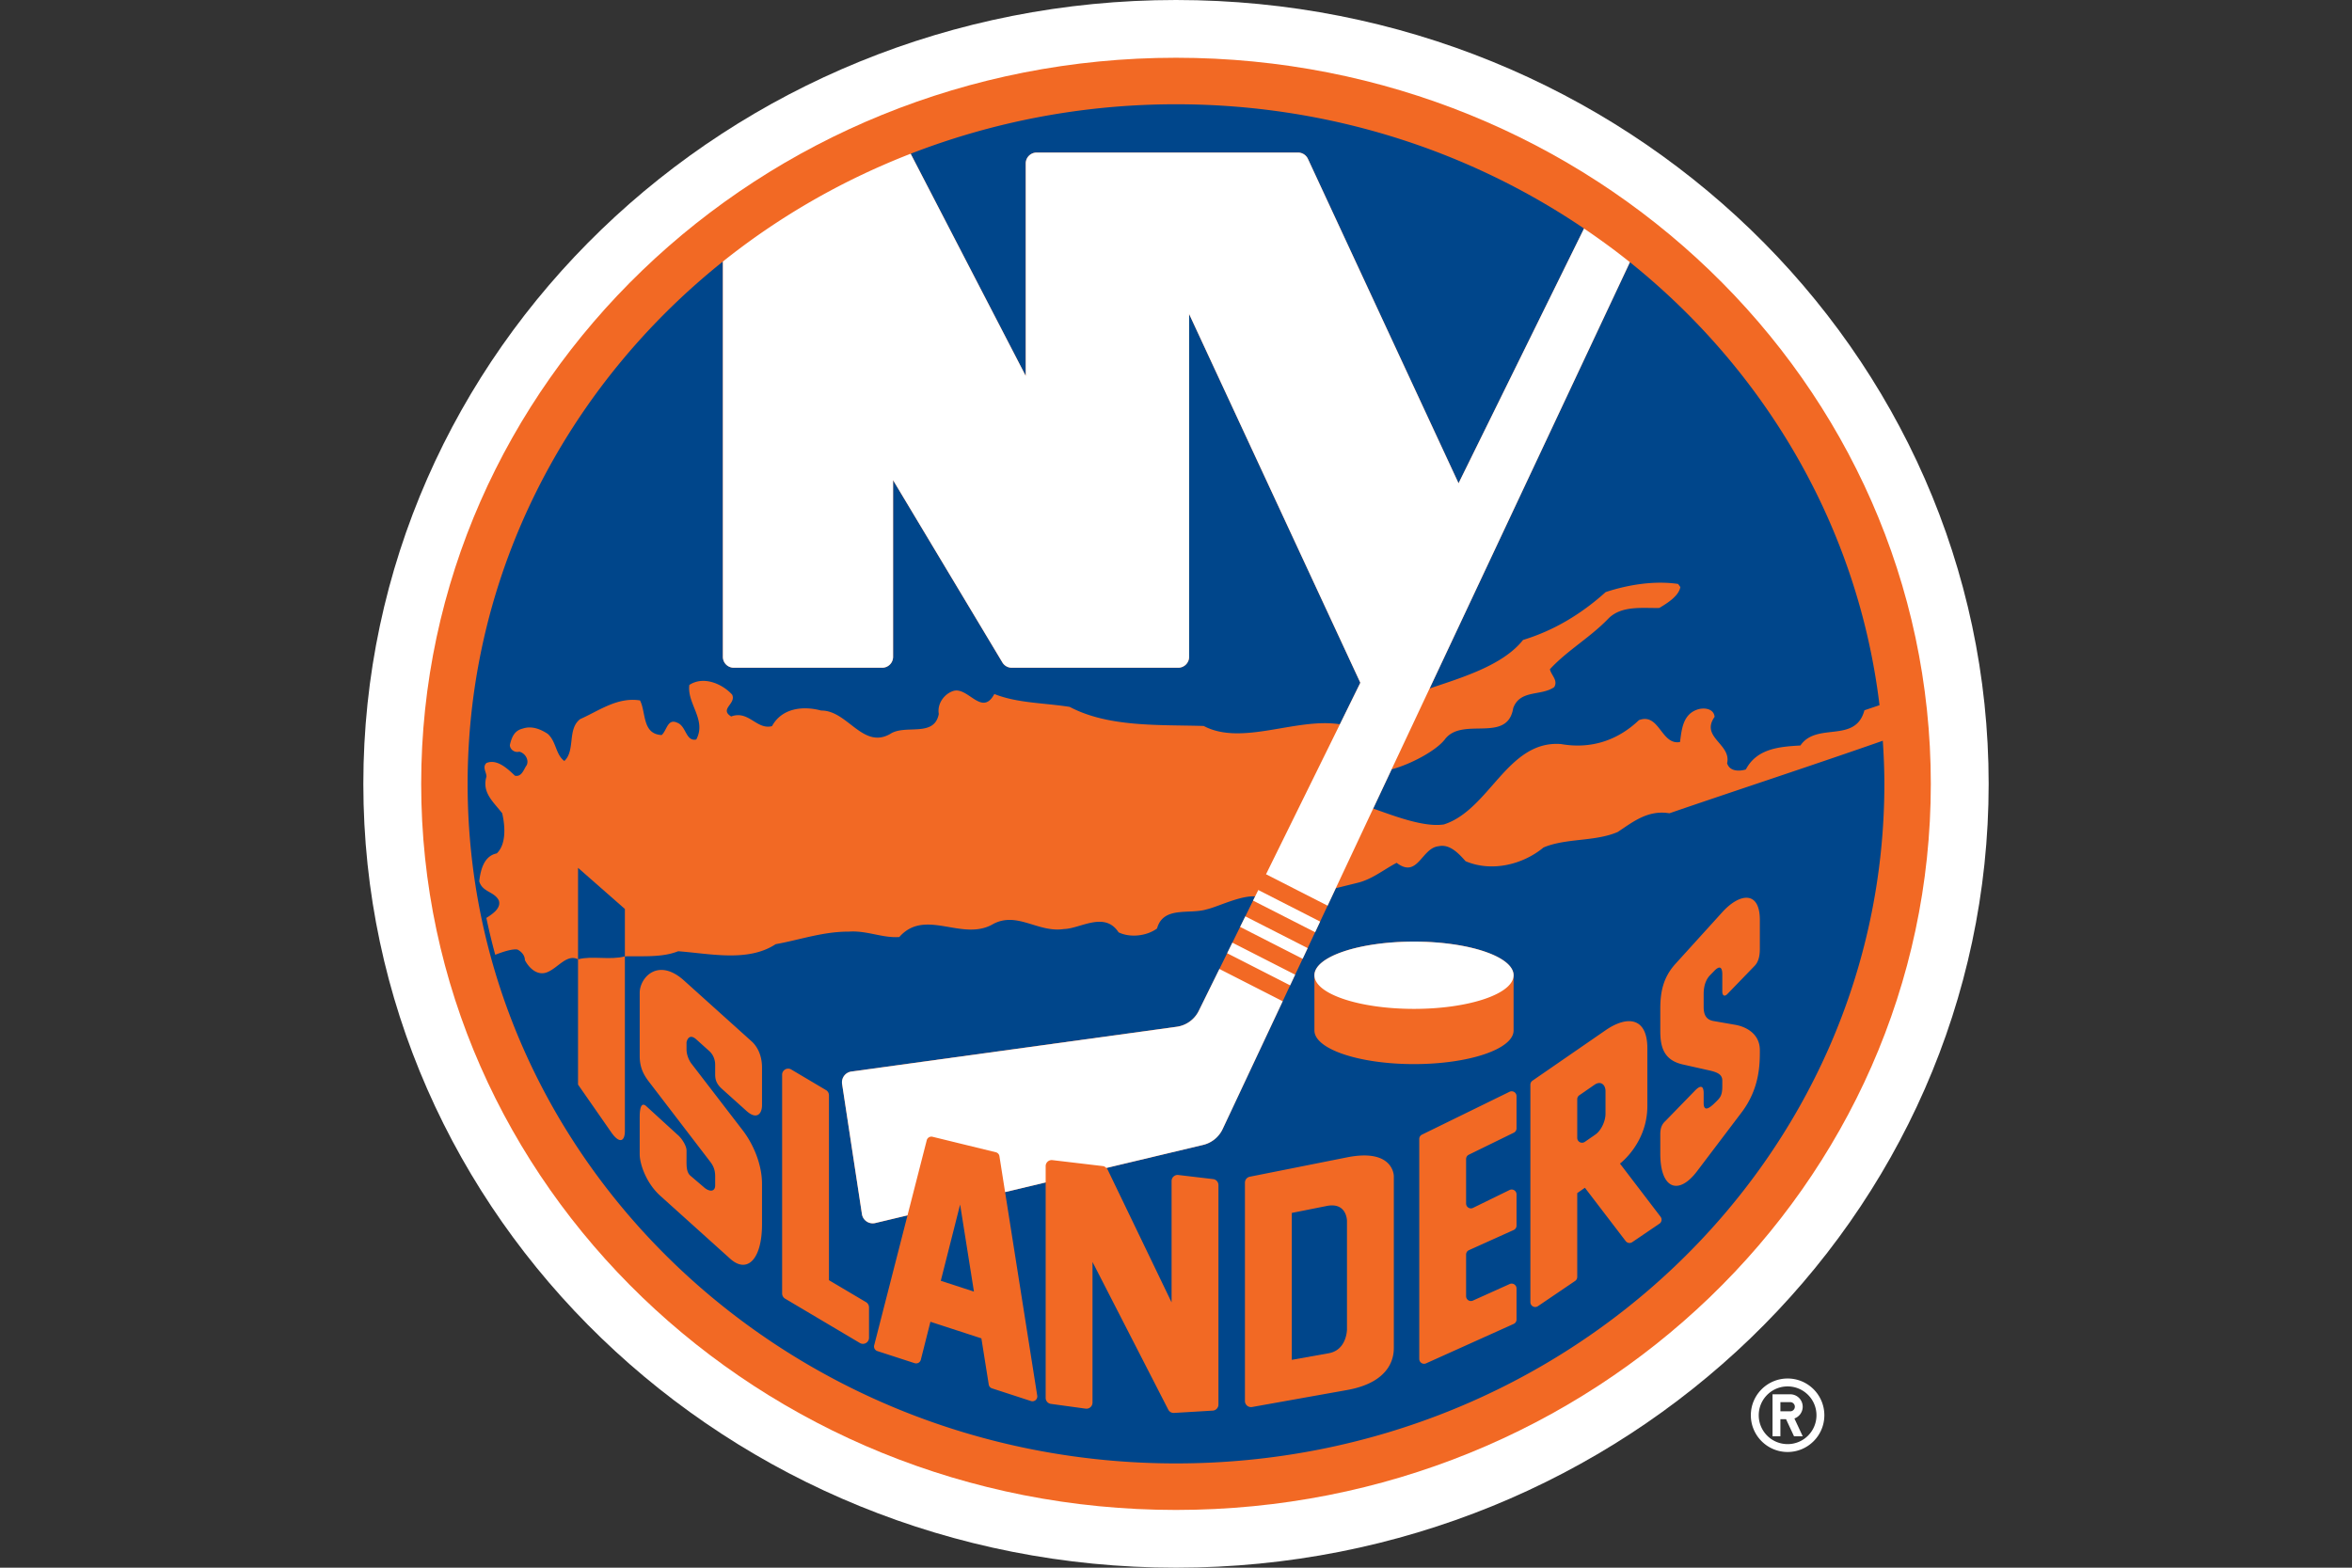 <svg xmlns="http://www.w3.org/2000/svg" fill="none" viewBox="0 0 960 640"><rect x="0" y="0" width="960" height="640" fill="#333333" stroke="none"/><path fill="#fff" d="M729.637 562.769c-8.282 0-15.006 6.713-15.006 15 0 8.279 6.724 15.002 15.006 15.002 8.281 0 14.994-6.723 14.994-15.001 0-8.288-6.713-15.001-14.994-15.001Zm0 26.783a11.76 11.76 0 0 1-10.889-7.271 11.773 11.773 0 0 1-.894-4.511c0-6.51 5.265-11.774 11.783-11.774 6.51 0 11.78 5.264 11.78 11.774 0 6.512-5.27 11.782-11.78 11.782Zm6.163-15.259a5.097 5.097 0 0 0-1.492-3.595 5.092 5.092 0 0 0-3.598-1.487h-7.228v17.122h3.213v-6.954h2.306l3.246 6.954h3.553l-3.389-7.25a5.09 5.09 0 0 0 3.389-4.79Zm-5.09 1.872h-4.015v-3.747h4.015c1.033 0 1.877.839 1.877 1.875a1.88 1.88 0 0 1-1.877 1.872Z"></path><path fill="#fff" d="M480 0C296.8 0 148.301 143.271 148.301 320.007c0 176.728 148.5 319.993 331.7 319.993 183.19 0 331.696-143.265 331.696-319.993C811.697 143.27 663.191 0 479.999 0H480Z"></path><path fill="#F26924" d="M480.001 23.577c-170.158 0-308.089 132.716-308.089 296.43 0 163.703 137.931 296.42 308.09 296.42 170.145 0 308.085-132.717 308.085-296.42 0-163.714-137.94-296.43-308.086-296.43Z"></path><path fill="#00468B" d="M255.054 390.43v-19.35l-19.12-16.792v37.35c5.833-1.558 13.019.433 19.12-1.208Z"></path><path fill="#00468B" d="M768.492 302.401c-27.132 9.517-60.914 20.618-87.097 29.612-8.816-1.435-14.847 3.502-21.103 7.642-9.329 4.031-21.084 2.414-30.287 6.33-8.58 7.092-21.285 10.088-31.817 5.594-2.83-3.224-6.554-7.13-11.008-6.107-7 .694-8.462 13.382-17.126 6.769-5.347 2.817-10.023 6.732-15.932 8.158l-8.898 2.202-3.347 7.136-3.052 6.484-2.043 4.355-3.046 6.485-2.043 4.361-3.059 6.485-2.05 4.358-3.04 6.488-24.502 52.167a11.846 11.846 0 0 1-7.986 6.488l-39.499 9.414c.185.188.387.357.506.596l26.136 54.27v-49.549a2.458 2.458 0 0 1 .826-1.848 2.46 2.46 0 0 1 1.932-.605l14.183 1.673a2.454 2.454 0 0 1 2.179 2.447v89.616c0 1.3-1.015 2.384-2.325 2.457l-15.812.942a2.46 2.46 0 0 1-2.338-1.339l-30.925-60.298v57.438a2.457 2.457 0 0 1-.85 1.862 2.464 2.464 0 0 1-1.95.588l-14.183-1.944a2.468 2.468 0 0 1-2.133-2.454v-87.956l-16.56 3.948 13.12 83.119a1.959 1.959 0 0 1-.667 1.798 1.96 1.96 0 0 1-1.898.38l-15.896-5.174a1.957 1.957 0 0 1-1.336-1.571l-2.999-18.835-20.8-6.779-3.921 15.512a2.01 2.01 0 0 1-.959 1.243 2.024 2.024 0 0 1-1.564.15l-15.208-4.938a1.97 1.97 0 0 1-1.303-2.364l13.598-53.047-13.174 3.145a4.468 4.468 0 0 1-4.786-1.951 4.452 4.452 0 0 1-.641-1.713l-8.095-53.12a4.452 4.452 0 0 1 .833-3.326 4.447 4.447 0 0 1 2.953-1.743l132.783-18.28a11.82 11.82 0 0 0 9.017-6.507l8.416-17.086 3.167-6.428 2.124-4.316 3.16-6.432 2.13-4.308 3.158-6.429.85-1.72c-6.177-.39-15.244 4.276-19.86 5.312-7.014 2.126-17.628-1.462-20.185 7.79-4.103 3.042-10.872 3.915-15.697 1.574-5.714-8.769-15.69-1.461-22.297-1.349-10.519 1.6-18.878-7.172-28.69-2.162-12.687 7.645-27.832-6.653-38.51 5.416-6.805.516-13.19-2.708-20.505-2.199-10.72-.033-19.973 3.34-29.962 5.129-11.286 7.427-26.798 3.842-39.8 2.883-6.544 2.642-14.646 1.908-21.745 2.09v71.31c0 4.213-2.176 5.393-5.569.506l-13.551-19.47v-51.139c-4.428-2.298-8.151 3.366-12.251 5.12-4.101 1.943-7.702-1.426-9.435-4.79 0-1.798-1.253-3.408-3.045-4.318-2.126-.337-5.83.883-9.067 2.133a258.912 258.912 0 0 1-3.621-15.049c2.725-1.713 6.051-4.02 5.095-7.093-1.808-3.73-6.739-3.373-8.005-7.867.536-4.464 1.845-10.32 7.156-11.378 3.938-3.727 3.432-11.227 2.215-16.382-3.558-4.646-8.37-8.422-6.421-14.996 0-1.765-1.802-3.922.016-5.535 4.302-1.753 8.571 2.308 11.61 5.198 2.85.585 3.588-2.675 4.788-4.279 1.072-2.272-.707-4.977-3.009-5.526-1.958.513-3.78-.909-3.859-2.698.718-3.006 1.717-5.863 5.152-6.702 3.704-1.287 7.315.141 10.317 2.122 3.548 3.218 3.178 8.383 6.766 11.078 4.613-4.272 1.1-13.022 6.474-17.109 7.665-3.373 15.115-9.077 24.417-7.622 2.51 4.838.827 13.77 8.843 14.13 2.195-1.942 2.37-6.958 6.478-4.977 3.597 1.465 3.366 7.681 7.641 6.802 4.319-8.012-3.875-14.633-2.824-22.278 5.75-3.766 13.373-.519 17.457 3.948 1.829 3.734-5.347 5.857-.387 8.935 7.153-2.678 10.36 5.55 16.666 3.945 4.057-7.463 12.78-8.353 20.075-6.368 10.727-.143 16.947 15.925 28.157 9.556 6.114-4.107 17.989 1.604 19.847-8.171-.73-4.269 2.308-8.227 5.936-9.391 6.028-1.839 11.702 10.67 16.735 1.243 9.385 3.77 20.449 3.615 30.773 5.268 15.882 8.416 36.77 7.232 54.696 7.787 15.585 8.28 37.74-3.525 55.577-.69l8.343-16.958-69.888-150.53v139.959a4.448 4.448 0 0 1-4.441 4.444h-67.96a4.444 4.444 0 0 1-3.81-2.156l-44.618-74.415v72.127a4.447 4.447 0 0 1-4.44 4.444H299.5a4.43 4.43 0 0 1-3.143-1.301 4.45 4.45 0 0 1-1.302-3.143V106.77c-63.658 50.894-104.188 127.511-104.188 213.236 0 153.218 129.438 277.425 289.134 277.425 159.683 0 289.129-124.208 289.129-277.425 0-5.92-.255-11.78-.638-17.606v.001Zm-457.468 148.85c0 3.34-2.084 6.111-6.343 2.272l-10.062-9.047c-2.13-1.932-2.712-3.634-2.712-5.88v-3.869c0-2.308-.919-4.246-2.301-5.545l-5.36-4.818c-3.294-2.97-4.031 1.144-4.031 1.144v2.84c0 3.212 1.882 5.712 1.882 5.712l21.04 27.373c4.26 5.555 7.887 13.779 7.887 21.924v16.42c0 14.299-6.002 20.327-12.946 14.134l-28.59-25.75c-5.836-5.26-8.39-13.085-8.39-16.967v-14.9c0-4.864.953-6.379 2.844-4.56l12.487 11.412c1.901 1.537 3.786 4.689 3.786 6.478v3.293c0 2.645-.195 5.704 1.736 7.186l5.403 4.616c1.99 1.792 4.554 2.057 4.554-.85v-3.617c0-2.223-.53-4.048-1.941-5.873l-24.99-32.635c-2.222-2.903-3.878-5.806-3.878-10.737v-25.686c0-6.178 7.446-14.62 18.134-4.993l27.608 24.85c1.726 1.557 4.183 4.963 4.183 10.637v15.436Zm43.675 94.894a2.471 2.471 0 0 1-3.73 2.123l-30.528-18.105a2.477 2.477 0 0 1-1.207-2.13v-89.298c0-.89.473-1.7 1.244-2.14a2.447 2.447 0 0 1 2.483.02l14.176 8.406a2.451 2.451 0 0 1 1.21 2.12v75.49l15.145 8.97a2.486 2.486 0 0 1 1.207 2.134v12.41Zm214.208 3.968c0 2.45 0 13.958-19.12 17.367l-38.742 6.924a2.504 2.504 0 0 1-2.02-.542 2.493 2.493 0 0 1-.886-1.888v-89.157c0-1.19.833-2.195 1.99-2.427l39.658-7.9c19.12-3.802 19.12 7.649 19.12 7.649v69.974ZM536.5 420.683v-22.541c0-7.583 18.197-13.733 40.644-13.733 22.446 0 40.646 6.15 40.646 13.732v22.543c0 7.585-18.2 13.726-40.646 13.726-22.447 0-40.644-6.141-40.644-13.727Zm82.49 39.96c0 .75-.43 1.441-1.11 1.772l-18.376 8.994a1.958 1.958 0 0 0-.806.727 1.96 1.96 0 0 0-.292 1.046v18.157a1.973 1.973 0 0 0 1.868 1.969c.334.017.666-.052.966-.2l14.9-7.288a1.965 1.965 0 0 1 1.911.092c.586.367.94.996.94 1.683v12.755a1.96 1.96 0 0 1-1.171 1.799l-18.253 8.223a1.96 1.96 0 0 0-1.161 1.802v16.99c0 .662.34 1.287.9 1.654.562.37 1.263.42 1.881.139l15.016-6.762a1.958 1.958 0 0 1 1.881.158c.563.36.906.979.906 1.654v12.681c0 .78-.46 1.485-1.17 1.799l-35.746 16.094a1.974 1.974 0 0 1-1.885-.14c-.562-.36-.9-.988-.9-1.666v-89.798c0-.75.42-1.431 1.102-1.769l35.749-17.499a1.987 1.987 0 0 1 2.599.818c.163.293.25.623.251.958v13.158Zm58.341 38.916-11.11 7.54c-.87.585-2.04.403-2.676-.437l-16.639-21.765-3.135 2.176v34.231c0 .652-.33 1.267-.87 1.637l-15.17 10.291a1.96 1.96 0 0 1-2.038.115 2.001 2.001 0 0 1-.764-.728 2.002 2.002 0 0 1-.284-1.017v-88.79c0-.654.317-1.26.856-1.63l29.807-20.568c9.11-6.28 17.083-5.119 17.083 7.351V451.5c0 15.191-11.183 23.531-11.183 23.531l16.573 21.699a1.965 1.965 0 0 1-.45 2.83v-.001Zm40.974-112.326c0 2.066-.208 5.095-2.103 7.043l-11.14 11.52c-1.283 1.327-2.08.477-2.08-.952v-6.997c0-3.452-1.346-3.459-3.224-1.547l-1.783 1.835c-2.602 2.695-2.602 6.567-2.602 8.026v4.867c0 3.042.86 5.244 4.044 5.803l8.882 1.548c4.206.734 10.006 3.532 10.006 10.337 0 5.69 0 15.575-7.476 25.455l-18.204 24.04c-7.55 9.937-14.953 7.146-14.953-7.182v-7.983c0-2.54.655-4.087 2.103-5.406l12.142-12.496c2.08-2.1 3.456-2.103 3.456 1.193v3.949c0 4.632 3.61.932 5.175-.622 1.57-1.564 2.434-2.483 2.434-6.207v-2.311c0-2.447-1.902-3.39-5.3-4.15l-10.526-2.364c-8.201-1.72-9.484-7.394-9.484-13.73v-9.037c0-6.792 1.114-12.679 6.048-18.23l19.262-21.246c7.027-7.774 15.323-8.928 15.323 3.17v11.674Z"></path><path fill="#00468B" d="m397.529 527.286-5.645-35.537-7.89 31.13 13.535 4.407Zm253.313-84.447-6.223 4.292a1.963 1.963 0 0 0-.847 1.627v15.78c0 .727.4 1.409 1.045 1.746.652.34 1.439.29 2.04-.12l4.293-2.972c2.294-1.577 4.16-5.33 4.16-8.545v-9.2c0-2.648-1.981-4.328-4.468-2.608ZM541.475 492.34l-14.209 2.831v59.975l15.085-2.695c7.437-1.336 7.437-9.745 7.437-9.745v-44.29s0-7.735-8.313-6.075v-.001ZM418.666 66.73a4.449 4.449 0 0 1 4.45-4.45h106.703a4.439 4.439 0 0 1 4.03 2.578l61.48 132.439 51.22-104.007c-47.09-31.917-104.515-50.726-166.547-50.726-38.301 0-74.84 7.216-108.299 20.195l46.963 90.707V66.73Zm202.991 194.522c12.241-3.726 23.488-10.317 33.715-19.533 9.13-3.002 19.758-4.758 29.573-3.33l.915 1.28c-.688 3.734-5.373 6.59-8.594 8.532-6.934.138-15.33-1.068-20.7 4.239-7.497 7.824-16.944 13.131-23.954 20.78.549 2.483 3.386 4.463 1.782 7.274-5.35 3.776-13.905.923-16.748 8.558-2.368 14.643-20.71 3.3-27.89 12.77-3.501 4.597-13.894 10.179-21.748 12.26l-7.523 16.007c8.743 3.095 20.82 7.744 28.845 6.488 18.73-5.999 25.948-34.503 47.842-32.813 12.324 2.162 23.193-1.57 31.774-9.761 8.39-3.185 9.044 10.343 16.772 8.921.671-4.943 1.104-11.044 6.772-13.138 2.685-1.055 6.997-.694 7.348 2.857-5.923 8.376 6.924 11.088 5.102 18.955 1.035 3.366 4.95 3.366 7.662 2.523 4.477-8.558 13.753-9.295 22.26-9.775 6.667-9.765 22.46-.651 26.12-14.375l6.164-2.08c-8.713-72.463-46.47-136.41-101.877-180.845l-81.756 174.03c12.424-4.265 29.788-9.225 38.144-19.824Z"></path><path fill="#fff" d="M489.3 412.665a11.827 11.827 0 0 1-9.017 6.507L347.5 437.452a4.443 4.443 0 0 0-3.786 5.07l8.095 53.119a4.426 4.426 0 0 0 1.918 3.022 4.463 4.463 0 0 0 3.509.642l13.174-3.145 7.85-30.65a1.961 1.961 0 0 1 2.384-1.422l25.812 6.313a1.95 1.95 0 0 1 1.475 1.6l2.312 14.665 16.56-3.948v-6.653a2.446 2.446 0 0 1 .826-1.849 2.451 2.451 0 0 1 1.935-.601l20.565 2.434c.575.052 1.041.373 1.428.773l39.5-9.414a11.852 11.852 0 0 0 7.985-6.488l24.503-52.167-25.83-13.174-8.415 17.086Zm11.584-23.515 25.7 13.115 2.05-4.358-25.627-13.072-2.123 4.315Zm37.941-12.929-25.24-12.88-1.28 2.606-.85 1.72 25.327 12.909 2.043-4.355Zm-32.657 2.183 25.525 13.018 2.043-4.361-25.439-12.966-2.129 4.309Zm89.159-181.107L533.848 64.859a4.447 4.447 0 0 0-4.03-2.58H423.116a4.45 4.45 0 0 0-4.451 4.45v86.737L371.702 62.76c-27.988 10.862-53.807 25.753-76.647 44.012v161.383a4.43 4.43 0 0 0 1.301 3.143 4.45 4.45 0 0 0 3.144 1.301h60.583c2.45 0 4.44-1.99 4.44-4.444v-72.127l44.618 74.415a4.433 4.433 0 0 0 3.81 2.156h67.96c2.447 0 4.44-1.99 4.44-4.444V128.196l69.889 150.53-8.343 16.956-30.151 61.231 25.131 12.824 3.347-7.136 15.26-32.512 7.523-16.008 15.506-33.005 81.755-174.03c-6.034-4.838-12.287-9.398-18.72-13.756l-51.221 104.007ZM577.143 411.87c22.448 0 40.645-6.147 40.645-13.73s-18.197-13.73-40.645-13.73c-22.448 0-40.645 6.147-40.645 13.73s18.197 13.73 40.645 13.73Z"></path></svg>